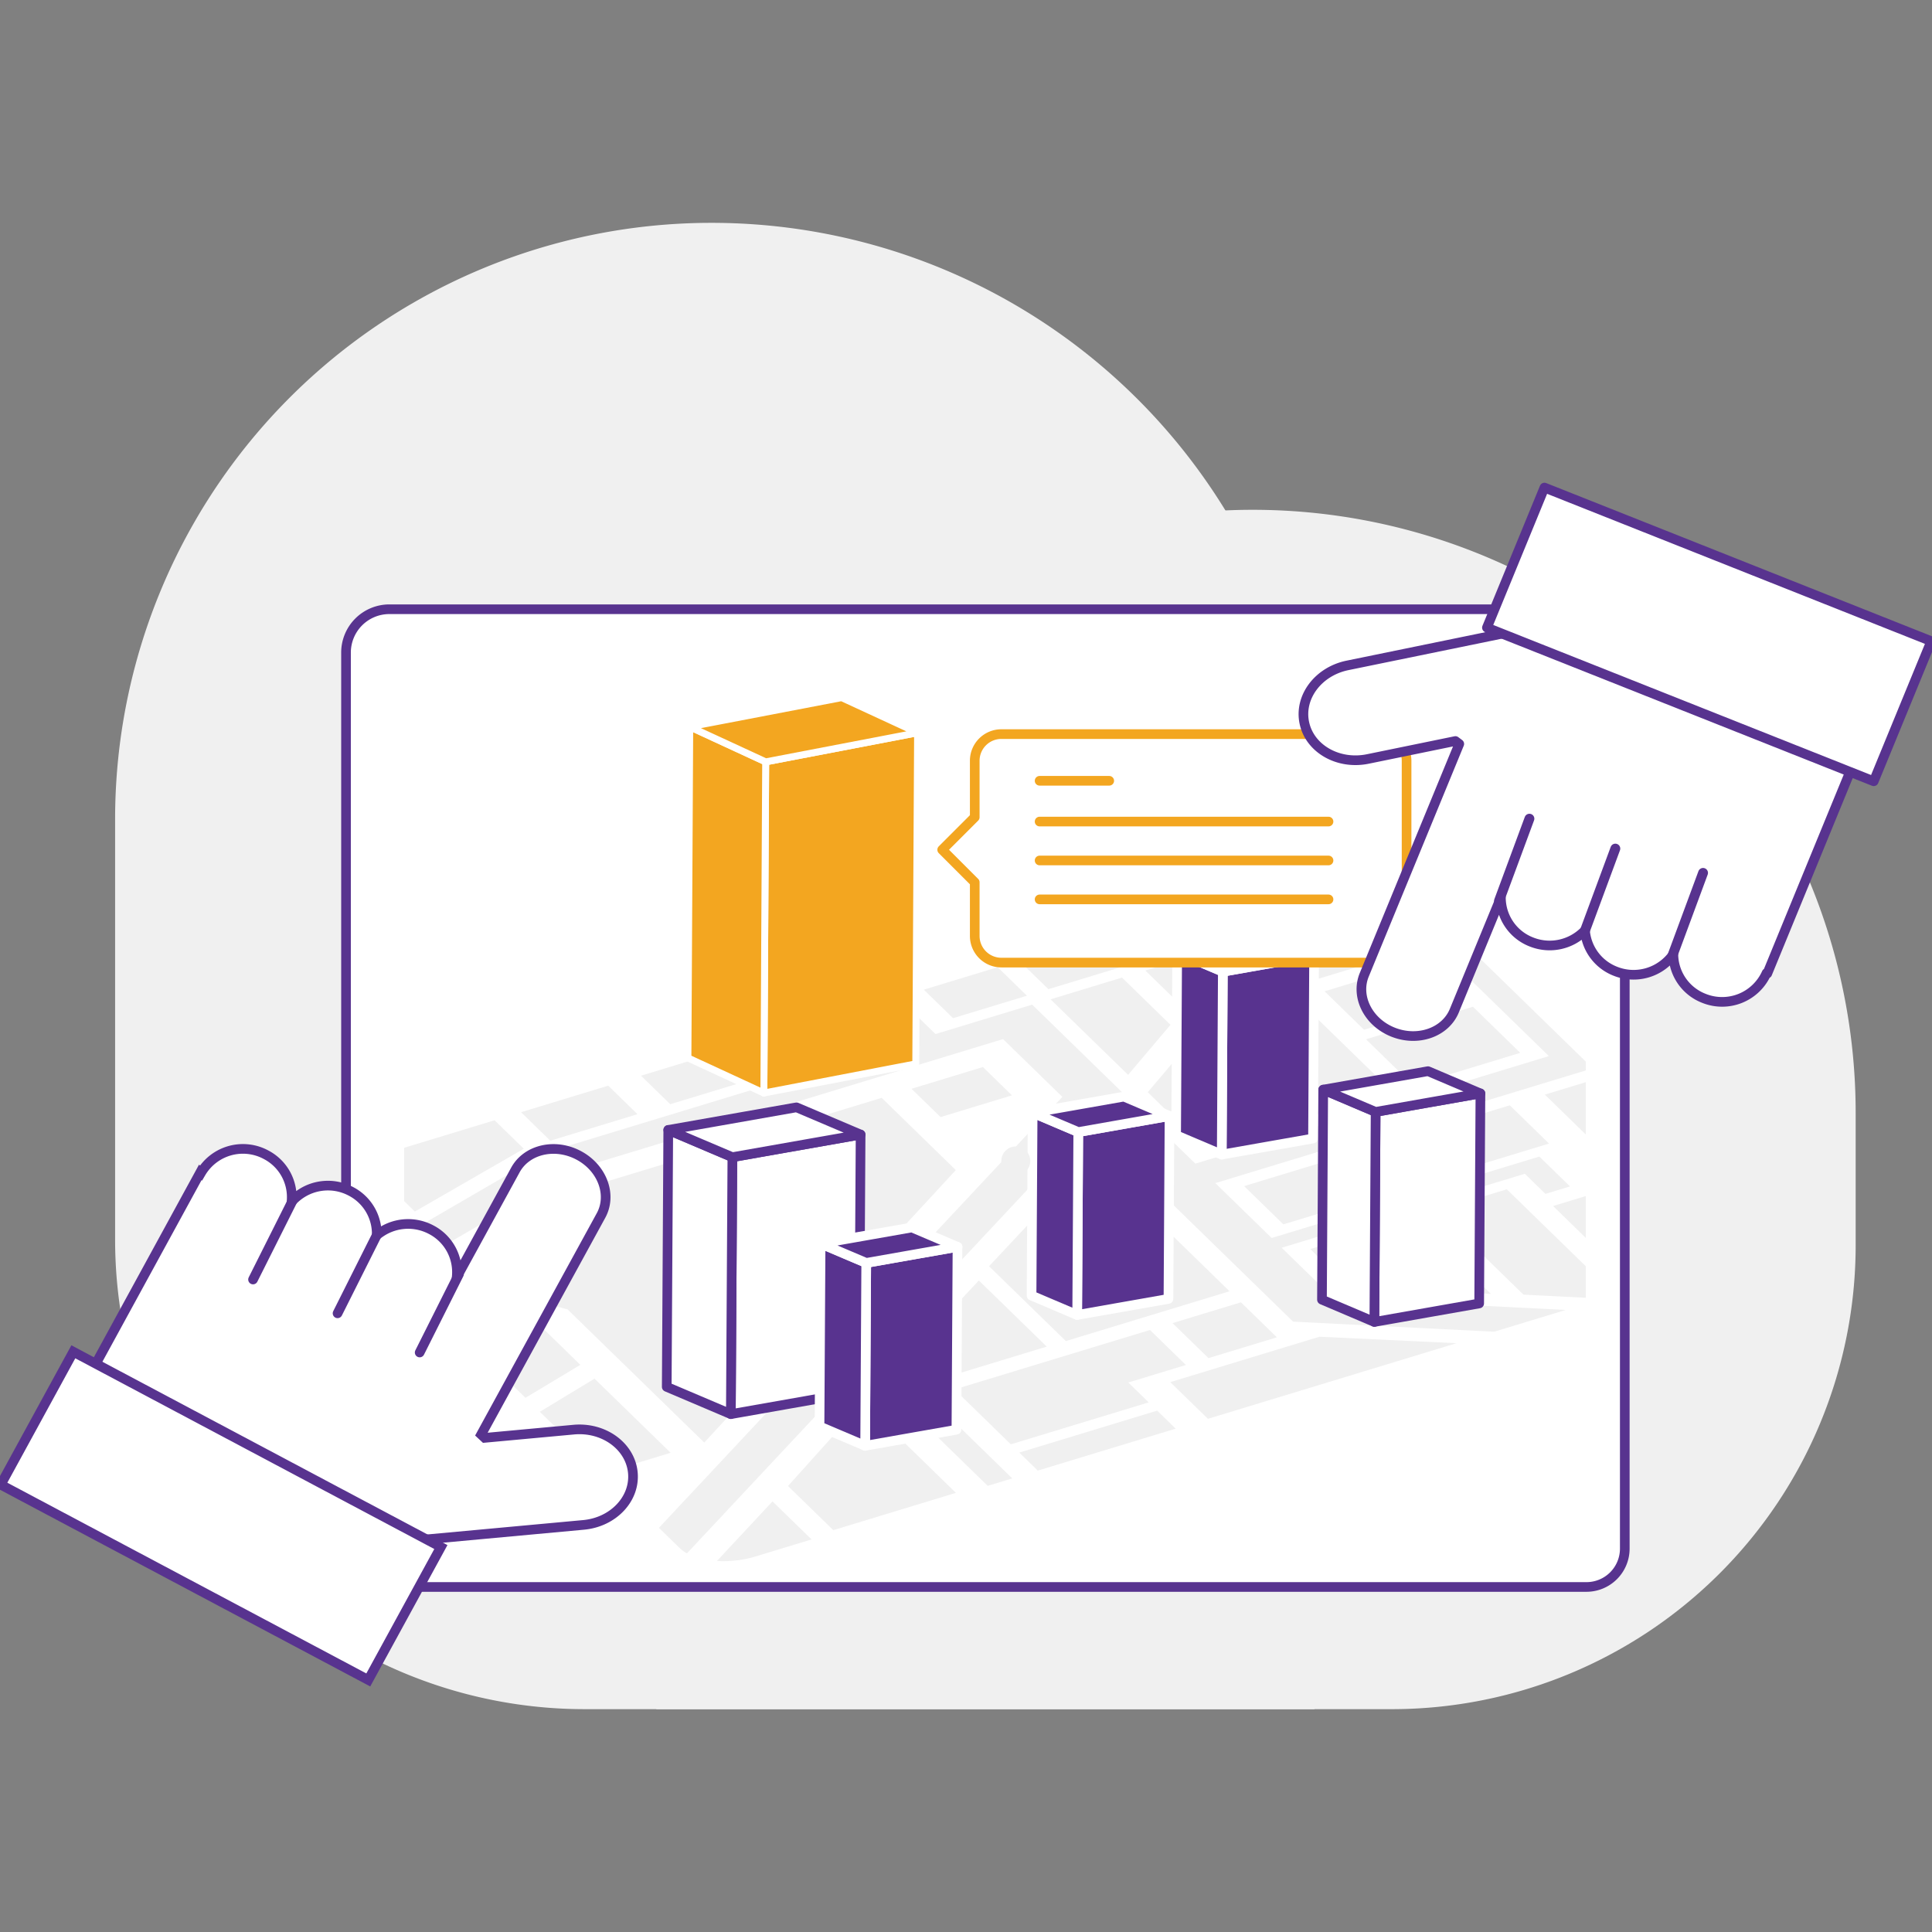 <svg xmlns="http://www.w3.org/2000/svg" xmlns:xlink="http://www.w3.org/1999/xlink" width="400" height="400" viewBox="0 0 400 400"><rect x="0" y="0" width="400" height="400" fill="#808080" stroke="none"/><defs><style>.a{fill:none;}.b{clip-path:url(#a);}.c{fill:#f0f0f0;}.d,.e,.j,.k,.l{fill:#fff;}.e,.k,.l{stroke:#58338f;}.e,.h,.i,.j,.k,.l{stroke-linecap:round;}.e,.h,.i,.j,.l{stroke-linejoin:round;}.e,.i,.j,.k{stroke-width:2px;}.f{clip-path:url(#b);}.g{isolation:isolate;}.h{fill:#f3a620;stroke-width:1.435px;}.h,.i{stroke:#fff;}.i{fill:#58338f;}.j{stroke:#f3a620;}.k{stroke-miterlimit:10;}.l{stroke-width:2.041px;}</style><clipPath id="a"><rect class="a" width="400" height="400" transform="translate(400 400) rotate(-180)"/></clipPath><clipPath id="b"><path class="a" d="M0,0H244.666a0,0,0,0,1,0,0V176.848a7.279,7.279,0,0,1-7.279,7.279H7.279A7.279,7.279,0,0,1,0,176.848V0A0,0,0,0,1,0,0Z" transform="translate(83.667 144.437)"/></clipPath></defs><g class="b"><path class="c" d="M0,0H151.09a97.224,97.224,0,0,1,97.224,97.224v87.021A123.481,123.481,0,0,1,124.832,307.726h0A124.832,124.832,0,0,1,0,182.894V0A0,0,0,0,1,0,0Z" transform="translate(272.146 353.863) rotate(-180)"/><circle class="d" cx="3.581" cy="3.581" r="3.581" transform="translate(324.386 130.706)"/><path class="c" d="M96.042,0H248.314a0,0,0,0,1,0,0V124.832A123.481,123.481,0,0,1,124.832,248.314h0A124.832,124.832,0,0,1,0,123.481V96.042A96.042,96.042,0,0,1,96.042,0Z" transform="translate(384.195 353.863) rotate(-180)"/><path class="e" d="M8.978,0h246.8a8.978,8.978,0,0,1,8.978,8.978V194.489a7.939,7.939,0,0,1-7.939,7.939H7.939A7.939,7.939,0,0,1,0,194.489V8.978A8.978,8.978,0,0,1,8.978,0Z" transform="translate(71.638 126.136)"/><g class="f"><path class="c" d="M242.292,286.157l30.883-9.4,28.36,1.34-51.447,15.651Z"/><path class="c" d="M250.2,281.181l-7.435-7.244,14.157-4.307,7.435,7.244Z"/><g class="g"><path class="c" d="M277.149,181.347l-31.208,9.494-8.455,0,36.1-10.981c.325-.1.655-.188.988-.271l.282-.067c.117-.028.234-.05.351-.076Z"/><path class="c" d="M272.235,193.638l-6.425-6.26,13.359-4.064,6.425,6.26Z"/><path class="c" d="M252.783,199.556l-6.431-6.265,16.9-5.14,6.431,6.265Z"/><path class="c" d="M244.358,196.491l-27.3,8.306L211,198.9l20.857-6.345,8.455,0Z"/><path class="c" d="M212.608,206.15,197.316,210.8l-6.051-5.9,15.292-4.652Z"/><path class="c" d="M246.11,198.205l4.085,3.98,36.833-11.205,5.774,5.625-45.814,13.937-9.859-9.605Z"/><path class="c" d="M282.41,213.2l-8.171-7.961,20.905-6.36,8.171,7.961Z"/><path class="c" d="M180.994,215.767l-42.228,12.846-6.051-5.9,42.228-12.846Z"/><path class="c" d="M233.56,222.537,217.512,206.9l14.787-4.5,10.037,9.779Z"/><path class="c" d="M131.981,230.678l-18.049,5.491-6.051-5.9,18.049-5.491Z"/><path class="c" d="M194.73,231.278l-6.012-5.857,14.781-4.5,6.012,5.857Z"/><path class="c" d="M292.608,224.714l-9.789-9.538,22.14-6.735,9.789,9.538Z"/><path class="c" d="M108.45,237.836l-22.563,13L75.033,240.266l27.366-8.325Z"/><path class="c" d="M237.628,226.134l11.135-13.144,19.9-6.054,19.6,19.1L249.6,237.8Z"/><path class="c" d="M337.126,243.465l-17.279-16.834,11.806-3.591,17.279,16.834Z"/><path class="c" d="M265.706,253.49l-8.125-7.916,19.982-6.079,8.125,7.916Z"/><path class="c" d="M330.577,258.494l-9.03-8.8,28.551-8.686,9.03,8.8Z"/><path class="c" d="M278.477,265.933,271.3,258.6l21.223-6.456L308.7,267.906Z"/><path class="c" d="M339,266.7l-6.271-6.11,28.551-8.685,1.2,1.172c2.8,2.729.372,6.366-5.416,8.127Z"/><path class="c" d="M220.672,277.651l-15.9-15.489L226,239.51l28.563,27.829Z"/><path class="c" d="M297.536,250.622l14.432-4.39L334.413,268.1l-2.517.766-16.483-.826Z"/><path class="c" d="M112.491,275.11l7.661,7.464L108.793,289.4,86.229,267.416Z"/><path class="c" d="M195.222,285.339l-6.015-5.86L202.66,265.11,216.713,278.8Z"/><path class="c" d="M123.092,285.438l15.75,15.345-13.995,4.257L111.768,292.3Z"/><path class="c" d="M209.28,299.029,197.622,287.67l40.469-12.311,7.435,7.244L233.6,286.23l4.224,4.115Z"/><path class="c" d="M211.032,300.743l28.551-8.686,3.826,3.728-28.551,8.686Z"/><path class="c" d="M172.523,316.8l-9.376-9.135,15.554-17.3,19.205,18.711Z"/><path class="c" d="M288.5,181.082a6.847,6.847,0,0,1,.638.531l40.614,39.57L251.622,244.95l11.665,11.365,55.424-16.861,6.34,6.178-5.082,1.546-4.273-4.163L265.355,258.33,276.106,268.8l48.056,2.414-14.807,4.5-41.636-2.085L225.567,232.57l-43.614,46.6,27.622,26.913-5.082,1.546-25.724-25.062L142.233,321.6a8.291,8.291,0,0,1-.874-.55,6.954,6.954,0,0,1-.609-.512l-4.326-4.216L219.948,227.1l-12.283-11.967-88.417,26.9L82.23,263.52,67.4,249.068a4.7,4.7,0,0,1-.433-.487,5.638,5.638,0,0,1-.329-.5,5.859,5.859,0,0,1-.388-1.647,3.021,3.021,0,0,1,.1-.648,5.524,5.524,0,0,1,.195-.528,11.118,11.118,0,0,1,1.151-1.565,8.361,8.361,0,0,1,.728-.632c.227-.169.435-.312.653-.452.4-.242.563-.339.735-.432l14.4,13.179,28.756-16.707,75.637-23.01-7.761-7.561,5.083-1.546,7.761,7.561L213.7,208l33.788,32.92,73.193-22.266-40.774-39.726c.836,0,1.156.014,1.472.032.4.027.688.052.97.082.519.059.82.1,1.115.149.425.075.679.126.93.181.453.1.727.175.995.253.4.124.632.2.853.283.377.14.615.242.844.349.366.177.569.283.762.4A6.972,6.972,0,0,1,288.5,181.082Z"/><path class="c" d="M148.435,323.183l11.506-12.336,8.08,7.872L156.3,322.284c-.343.1-.691.2-1.041.285-.114.028-.228.051-.342.078-.238.054-.477.108-.717.155-.139.027-.279.05-.419.074-.216.038-.431.074-.648.106-.149.021-.3.041-.447.059q-.318.041-.636.072c-.148.014-.3.027-.445.039-.216.016-.432.03-.647.04-.141.007-.281.015-.422.019-.224.008-.446.009-.667.01-.133,0-.266,0-.4,0-.245,0-.487-.014-.729-.026C148.641,323.191,148.537,323.189,148.435,323.183Z"/></g><path class="c" d="M90.6,263.773l33.344-18.647,58.6-17.827,15.346,14.951-52.082,56.414-28.3-27.568Z"/><path class="c" d="M284.949,241.6l4.538-5.729,23.1-7.027,8.125,7.916-31.04,9.443Z"/></g><path class="h" d="M189.978,151.7l-.375,68.562L158.15,226.3l.375-68.562Z"/><path class="h" d="M158.15,226.3l-15.724-7.266.375-68.562,15.724,7.266Z"/><path class="h" d="M158.525,157.737,142.8,150.47l31.453-6.033,15.724,7.266Z"/><g class="g"><path class="e" d="M178.179,234.9l-.316,53.2-26.549,4.681.316-53.2Z"/><path class="e" d="M151.314,292.778l-13.272-5.638.316-53.2,13.272,5.638Z"/><path class="e" d="M151.63,239.58l-13.272-5.638,26.549-4.681,13.272,5.638Z"/></g><g class="g"><path class="i" d="M272.071,197.849l-.225,37.865-18.9,3.332.225-37.865Z"/><path class="i" d="M252.949,239.047l-9.447-4.013.225-37.865,9.447,4.013Z"/><path class="i" d="M253.174,201.181l-9.447-4.013,18.9-3.332,9.447,4.013Z"/></g><g class="g"><path class="i" d="M198.24,258.143l-.225,37.865-18.9,3.332.225-37.865Z"/><path class="i" d="M179.118,299.34l-9.447-4.013.225-37.865,9.447,4.013Z"/><path class="i" d="M179.343,261.475l-9.447-4.013,18.9-3.332,9.447,4.013Z"/></g><path class="j" d="M285.7,151.988H207.326a5.515,5.515,0,0,0-5.516,5.515v11.69l-6.739,6.739,6.739,6.739v11.107a5.516,5.516,0,0,0,5.516,5.516H285.7a5.517,5.517,0,0,0,5.516-5.516V157.5A5.516,5.516,0,0,0,285.7,151.988Z"/><line class="j" x2="14.414" transform="translate(215.24 161.653)"/><line class="j" x2="59.815" transform="translate(215.24 170.095)"/><line class="j" x2="59.815" transform="translate(215.24 178.151)"/><line class="j" x2="59.815" transform="translate(215.24 186.208)"/><g class="g"><path class="i" d="M242.141,231.054l-.225,37.865-18.9,3.332.225-37.865Z"/><path class="i" d="M223.019,272.252l-9.447-4.013.225-37.865,9.447,4.013Z"/><path class="i" d="M223.244,234.386l-9.447-4.013,18.9-3.332,9.447,4.013Z"/></g><g class="g"><path class="e" d="M306.506,226.381l-.259,43.486-21.7,3.827.259-43.486Z"/><path class="e" d="M284.545,273.694,273.7,269.086l.259-43.486,10.849,4.609Z"/><path class="e" d="M284.8,230.208,273.954,225.6l21.7-3.827,10.849,4.609Z"/></g><path class="k" d="M131.016,304.818c-.565-5.446-6.044-9.4-12.238-8.827l-18.426,1.7-.734-.684,24.815-45.352c2.339-4.275.269-9.851-4.624-12.454s-10.757-1.248-13.1,3.026L94.551,264.453a9.889,9.889,0,0,0-5.256-9.844A10.172,10.172,0,0,0,78,255.75a9.906,9.906,0,0,0-5.311-9.076,10.135,10.135,0,0,0-12.331,2.152,9.893,9.893,0,0,0-5.27-9.747h0A10.073,10.073,0,0,0,41.6,242.855l-.133-.124L12.139,296.448l62.123,32.991,13.075-10.756a12.794,12.794,0,0,0,1.646-.034l31.84-2.936C127.017,315.142,131.58,310.264,131.016,304.818Z"/><path class="k" d="M.155,307.386l15.029-27.511L91.279,320.3,76.25,347.815Z"/><path class="k" d="M60.525,248.683l-8.137,16.225"/><path class="k" d="M78.025,255.683l-8.137,16.225"/><path class="k" d="M95.025,263.8,86.888,280.02"/><path class="e" d="M389.138,144.943l-65.377-25.951-11.812,12.13a12.855,12.855,0,0,0-1.632.215l-31.323,6.423c-6.094,1.249-10.092,6.6-8.932,11.951h0c1.161,5.351,7.042,8.676,13.135,7.426l18.128-3.717.8.6-19.672,47.807c-1.854,4.507.818,9.821,5.968,11.87h0c5.15,2.049,10.828.057,12.683-4.45l9.641-23.431a9.886,9.886,0,0,0,6.308,9.205,10.171,10.171,0,0,0,11.1-2.376,9.907,9.907,0,0,0,6.278,8.436,10.134,10.134,0,0,0,12.019-3.5,9.893,9.893,0,0,0,6.311,9.107,10.072,10.072,0,0,0,12.991-5.237l.145.108Z"/><path class="e" d="M399.845,132.752l-11.91,29-80.083-31.806,11.91-29Z"/><path class="l" d="M346.3,197.744l6.3-17.021"/><path class="l" d="M328.139,192.713l6.3-17.021"/><path class="l" d="M310.35,186.522l6.3-17.022"/><circle class="c" cx="3" cy="3" r="3" transform="translate(207.311 237.364)"/></g></svg>